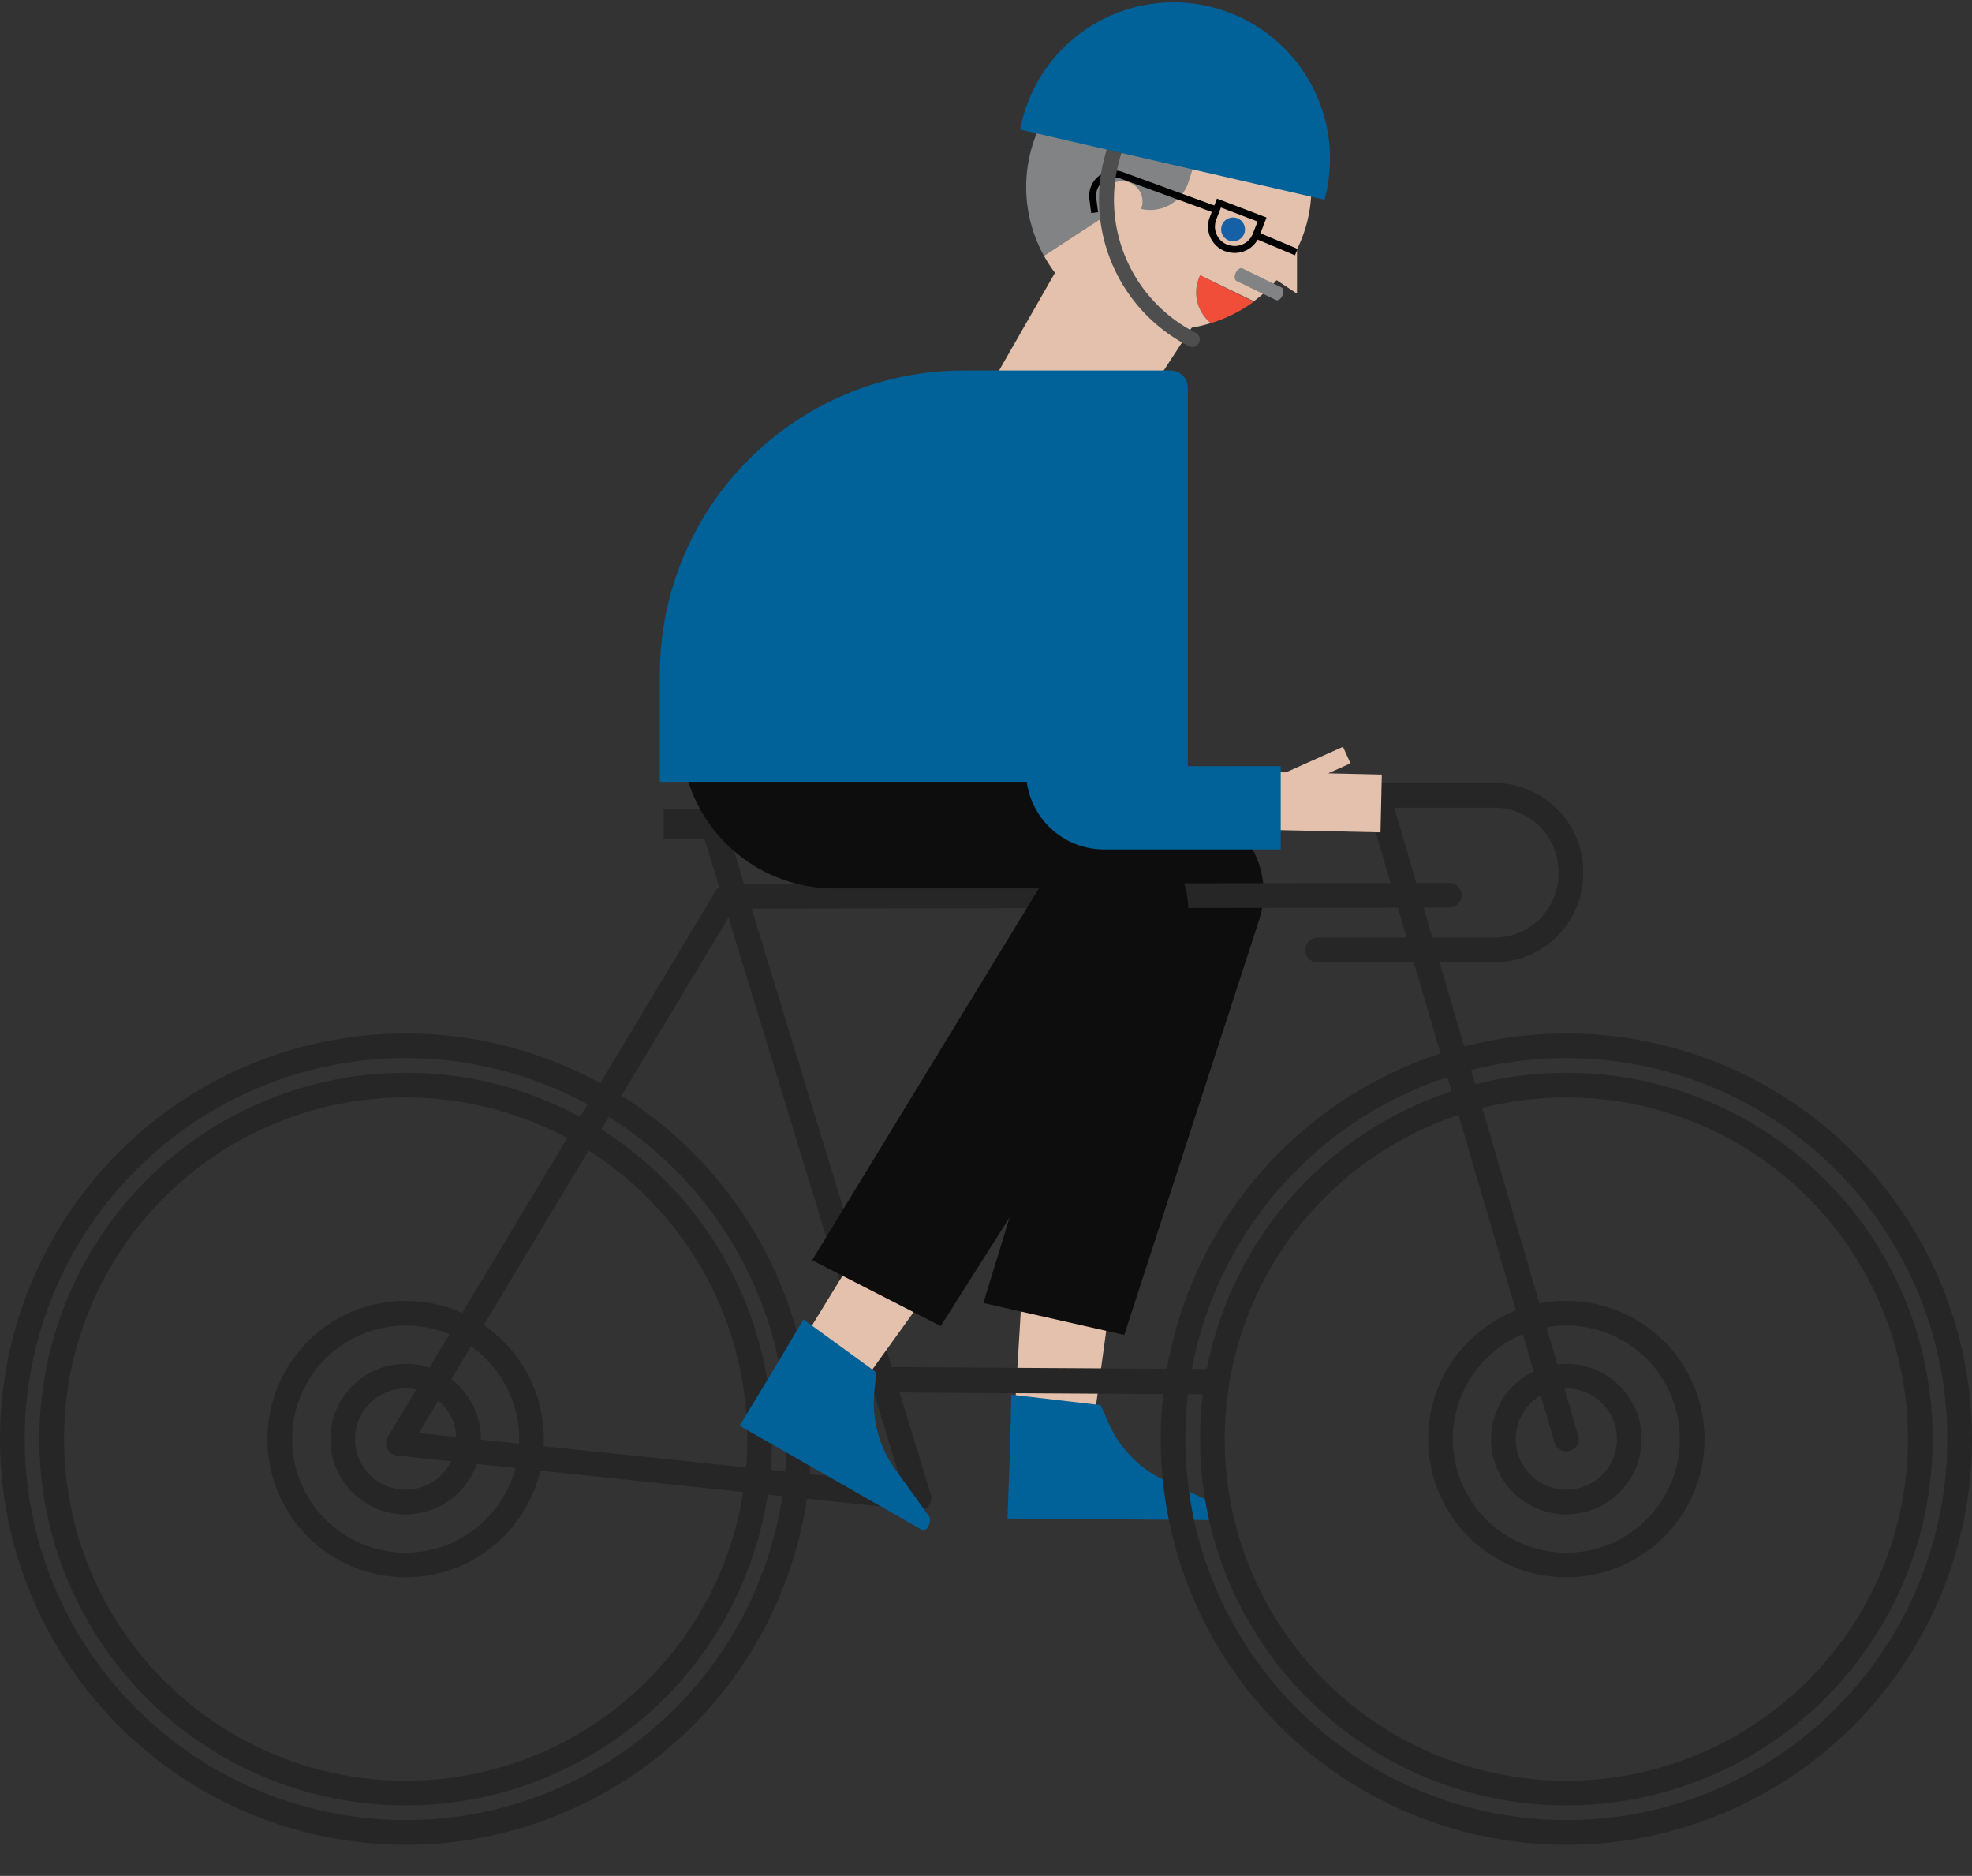 <svg xmlns="http://www.w3.org/2000/svg" viewBox="0 0 239.71 228">
  <rect x="0" y="0" width="239.71" height="228" fill="#333333" stroke="none"/>
  <title>1-bike</title>
  <g transform="translate(0, 1)">
    <g>
      <path d="M152.4,49.22,145.89,46a4.79,4.79,0,0,0,1.31,5.82A17.42,17.42,0,0,0,152.4,49.22Z" transform="translate(0 -13.55)" style="fill: #f04e38"/>
      <g>
        <path d="M159.38,35.9,141.92,28l-7.72,3.23,2.31,6.11-9.62,6.28a17.29,17.29,0,0,0,20.3,8.2A4.79,4.79,0,0,1,145.89,46l6.52,3.17a17.34,17.34,0,0,0,2.77-2.57l2.48,1.64,0-5.39a16.8,16.8,0,0,0,1.74-7Z" transform="translate(0 -13.55)" style="fill: #e4c1ac"/>
        <path d="M126.23,28.26a17.33,17.33,0,0,1,33.14,7.64l-14.07-3.84-.83,2.61a4.89,4.89,0,0,1-5.9,3.24l-2.05-.54-9.62,6.28A17.28,17.28,0,0,1,126.23,28.26Z" transform="translate(0 -13.55)" style="fill: #818385"/>
        <circle cx="136.4" cy="37.05" r="2.48" transform="translate(52.85 137.5) rotate(-68.96)" style="fill: #e4c1ac"/>
      </g>
      <circle cx="149.89" cy="40.43" r="1.45" transform="translate(58.34 152.26) rotate(-68.96)" style="fill: #1660a5"/>
      <polygon points="120.25 46.12 130.04 29.01 144.92 38.73 138.4 48.71 120.25 46.12" style="fill: #e4c1ac"/>
      <path d="M142.06,51.92" transform="translate(0 -13.55)" style="fill: #456eb0"/>
      <polyline points="133.03 171.25 138.03 134.73 125.53 134.24 123.1 174.73" style="fill: #e4c1ac"/>
      <path d="M148.25,197.31l-25.78-.2.33-9.34.13-5.71,10.87,1.27.88,2a13.8,13.8,0,0,0,6.15,6.77l.59.29,6.6,3.08A1.48,1.48,0,0,1,148.25,197.31Z" transform="translate(0 -13.55)" style="fill: #006299"/>
      <path d="M147,111.06a10.77,10.77,0,0,1,6.07,13.25l-16.41,50.49-17.13-3.88L139,107.57Z" transform="translate(0 -13.55)" style="fill: #0d0d0d"/>
      <line x1="148.05" y1="166.94" x2="95.93" y2="166.63" style="fill: none;stroke: #262626;stroke-miterlimit: 10;stroke-width: 3.084px"/>
      <rect x="80.67" y="97.29" width="15.64" height="3.68" style="fill: #262626"/>
      <g>
        <circle cx="49.31" cy="173.91" r="47.81" style="fill: none;stroke: #262626;stroke-miterlimit: 10;stroke-width: 3px"/>
        <circle cx="49.31" cy="173.91" r="43.03" style="fill: none;stroke: #262626;stroke-miterlimit: 10;stroke-width: 3px"/>
        <circle cx="49.31" cy="173.91" r="15.3" style="fill: none;stroke: #262626;stroke-miterlimit: 10;stroke-width: 3px"/>
        <circle cx="49.31" cy="173.91" r="7.65" style="fill: none;stroke: #262626;stroke-miterlimit: 10;stroke-width: 3px"/>
      </g>
      <polyline points="176.17 107.81 88.36 107.93 48.42 174.42 111.71 181.08" style="fill: none;stroke: #262626;stroke-linecap: round;stroke-linejoin: round;stroke-width: 3px"/>
      <line x1="86.85" y1="99.81" x2="111.71" y2="181.08" style="fill: none;stroke: #262626;stroke-miterlimit: 10;stroke-width: 3px"/>
      <g>
        <line x1="190.4" y1="173.91" x2="167.7" y2="96.42" style="fill: none;stroke: #262626;stroke-linecap: round;stroke-miterlimit: 10;stroke-width: 3px"/>
        <g>
          <circle cx="190.4" cy="173.91" r="47.81" style="fill: none;stroke: #262626;stroke-miterlimit: 10;stroke-width: 3px"/>
          <circle cx="190.4" cy="173.91" r="43.03" style="fill: none;stroke: #262626;stroke-miterlimit: 10;stroke-width: 3px"/>
          <circle cx="190.4" cy="173.91" r="15.3" style="fill: none;stroke: #262626;stroke-miterlimit: 10;stroke-width: 3px"/>
          <circle cx="190.4" cy="173.91" r="7.65" style="fill: none;stroke: #262626;stroke-miterlimit: 10;stroke-width: 3px"/>
        </g>
        <path d="M158.76,109.22h22.89a9.3,9.3,0,0,1,9.3,9.3v.19a9.3,9.3,0,0,1-9.3,9.3H160.16" transform="translate(0 -13.55)" style="fill: none;stroke: #262626;stroke-linecap: round;stroke-miterlimit: 10;stroke-width: 3px"/>
      </g>
      <path d="M89.13,120.18" transform="translate(0 -13.55)" style="fill: none;stroke: #000;stroke-miterlimit: 10;stroke-width: 0.577px"/>
      <path d="M117,93.56" transform="translate(0 -13.55)" style="fill: none;stroke: #000;stroke-linecap: square;stroke-miterlimit: 10;stroke-width: 3.602px"/>
      <path d="M138.64,51.92" transform="translate(0 -13.55)" style="fill: #456eb0"/>
      <path d="M101.39,120.52h36.93V99.64H82.8v2.29A18.59,18.59,0,0,0,101.39,120.52Z" transform="translate(0 -13.55)" style="fill: #0d0d0d"/>
      <polyline points="105.13 166.72 126.57 136.89 116.7 130.77 96.07 164.39" style="fill: #e4c1ac"/>
      <path d="M112.29,198.62,89.9,185.84l4.85-8,2.91-4.93,8.86,6.44-.22,2.2a13.82,13.82,0,0,0,2.06,8.91l.37.54,4.25,5.91A1.5,1.5,0,0,1,112.29,198.62Z" transform="translate(0 -13.55)" style="fill: #006299"/>
      <path d="M140.18,114.54a10.77,10.77,0,0,1,2.59,14.34l-28.42,44.84-15.63-8,34.5-56.57Z" transform="translate(0 -13.55)" style="fill: #0d0d0d"/>
      <polygon points="161.45 93 164.16 91.78 163.25 89.77 156.31 92.88 155.09 92.86 154.93 99.88 167.81 100.17 167.97 93.15 161.45 93" style="fill: #e4c1ac"/>
      <path d="M155.07,49,150.3,46.7c-.25-.12-.29-.56-.09-1v0c.2-.41.57-.65.82-.53l4.76,2.33c.25.12.29.56.09,1v0C155.69,48.92,155.32,49.15,155.07,49Z" transform="translate(0 -13.55)" style="fill: #818385"/>
      <g>
        <path d="M149.09,42.68l-.05,0a2.78,2.78,0,0,1-1.59-3.59l.72-1.86,5.24,2-.72,1.86A2.78,2.78,0,0,1,149.09,42.68Z" transform="translate(0 -13.55)" style="fill: none;stroke: #010101;stroke-miterlimit: 10;stroke-width: 0.841px"/>
        <path d="M147.67,38l-11.48-4.2a2.65,2.65,0,0,0-3.35,2.89l.22,1.71" transform="translate(0 -13.55)" style="fill: none;stroke: #010101;stroke-miterlimit: 10;stroke-width: 0.841px"/>
        <line x1="152.6" y1="27.55" x2="157.57" y2="29.64" style="fill: none;stroke: #010101;stroke-miterlimit: 10;stroke-width: 0.841px"/>
      </g>
      <path d="M144.94,54.73a.92.92,0,0,1-.41-.1,20,20,0,0,1-8.83-26.76.92.92,0,1,1,1.64.83,18.11,18.11,0,0,0,8,24.29.92.92,0,0,1-.41,1.74Z" transform="translate(0 -13.55)" style="fill: #4e4e4e"/>
      <path d="M155.68,105.67v10.12H134.2a9.47,9.47,0,0,1-9.39-8.21H80.21V94.49a36.92,36.92,0,0,1,36.91-36.91H142.3a2.1,2.1,0,0,1,2.09,2.1v46Z" transform="translate(0 -13.55)" style="fill: #006299"/>
      <path d="M161,36.83a19,19,0,1,0-37-8.53Z" transform="translate(0 -13.55)" style="fill: #006299"/>
    </g>
    <path d="M144.17,0" transform="translate(0 -13.55)" style="fill: none;stroke: #fff;stroke-miterlimit: 10"/>
  </g>
</svg>
